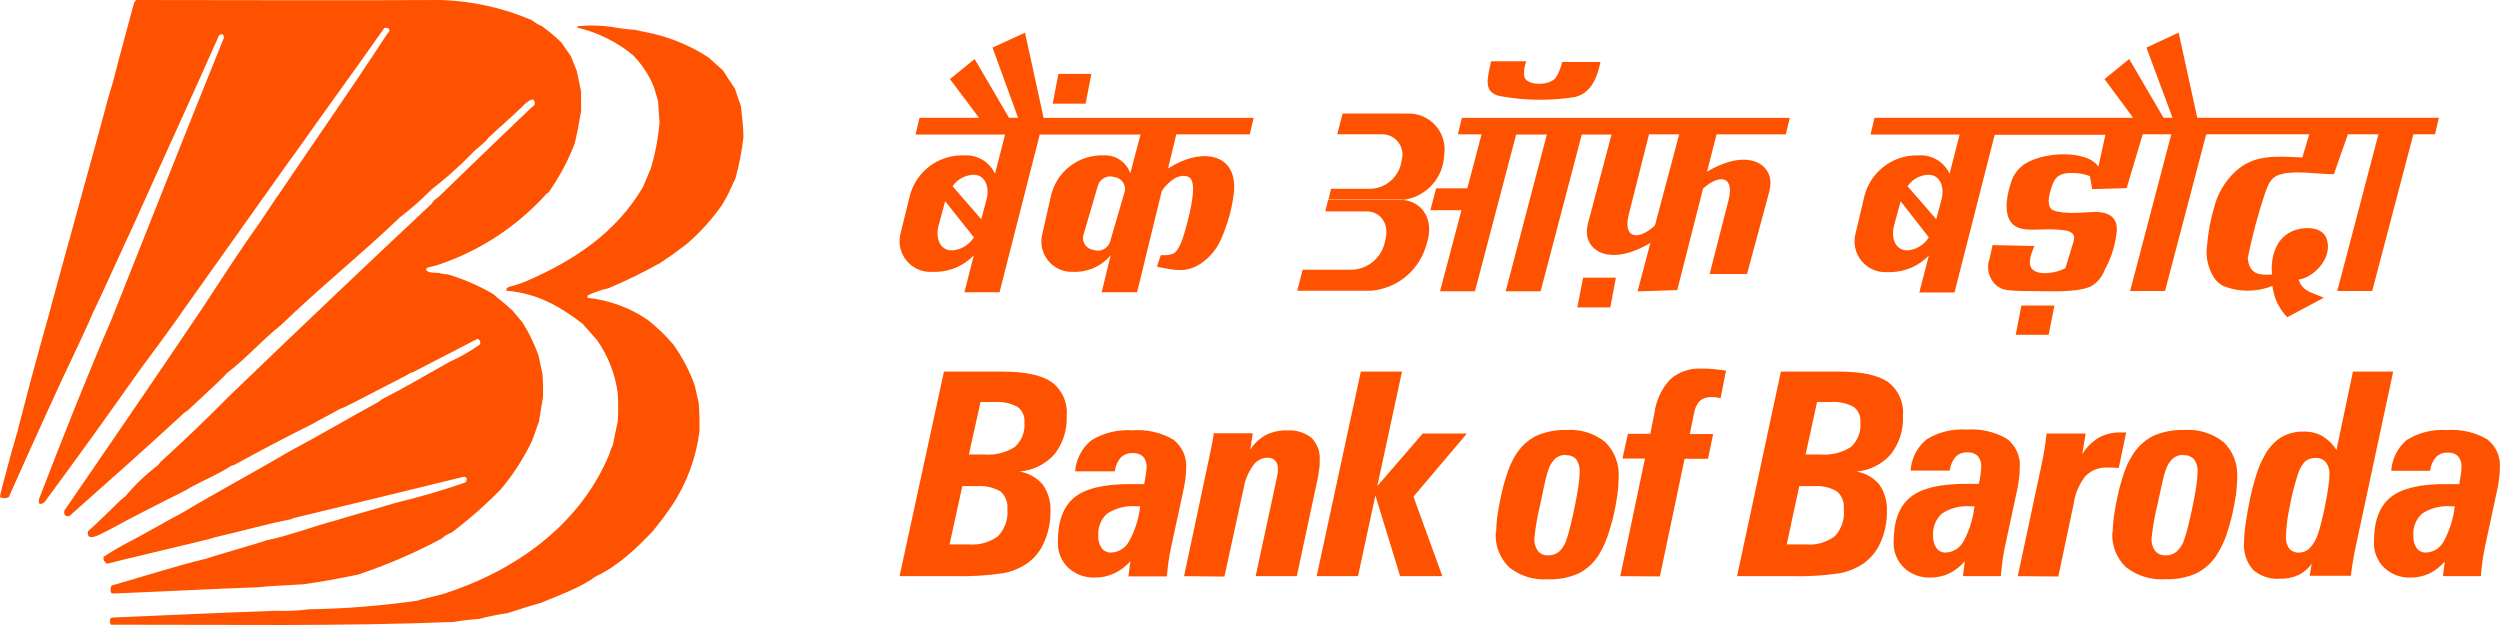 <svg width="192" height="48" viewBox="0 0 192 48" fill="none" xmlns="http://www.w3.org/2000/svg">
<path d="M74.412 34.905H75.564C76.401 34.977 77.238 34.772 77.948 34.322C78.208 34.083 78.409 33.787 78.536 33.457C78.662 33.128 78.71 32.773 78.676 32.421C78.696 32.194 78.656 31.965 78.561 31.757C78.465 31.549 78.317 31.37 78.132 31.237C77.574 30.951 76.948 30.826 76.323 30.876H75.304L74.412 34.898V34.905ZM72.926 41.81H74.368C75.181 41.886 75.994 41.661 76.652 41.176C76.913 40.898 77.113 40.567 77.236 40.206C77.359 39.844 77.404 39.46 77.366 39.079C77.392 38.829 77.356 38.575 77.263 38.342C77.169 38.108 77.02 37.9 76.829 37.736C76.27 37.419 75.628 37.28 74.988 37.337H73.906L72.926 41.81ZM69.086 44.249L72.496 28.538H76.924C78.701 28.538 79.979 28.798 80.757 29.336C81.156 29.633 81.473 30.026 81.677 30.48C81.88 30.933 81.965 31.432 81.921 31.927C81.975 32.991 81.645 34.039 80.991 34.879C80.298 35.655 79.333 36.134 78.296 36.216C78.996 36.322 79.633 36.68 80.087 37.223C80.507 37.822 80.714 38.545 80.675 39.276C80.686 40.087 80.522 40.891 80.194 41.632C79.913 42.297 79.453 42.869 78.866 43.286C78.293 43.666 77.646 43.921 76.968 44.033C75.77 44.205 74.559 44.277 73.35 44.249H69.086ZM86.798 43.115C86.448 43.514 86.017 43.834 85.533 44.052C85.078 44.259 84.584 44.363 84.085 44.356C83.707 44.371 83.33 44.31 82.976 44.177C82.622 44.044 82.298 43.843 82.022 43.584C81.761 43.329 81.556 43.022 81.422 42.682C81.288 42.342 81.228 41.978 81.244 41.613C81.244 40.03 81.666 38.894 82.509 38.205C83.353 37.517 84.782 37.175 86.798 37.179H87.431H87.874C87.943 36.831 87.987 36.545 88.013 36.355C88.037 36.209 88.054 36.06 88.063 35.912C88.087 35.606 87.989 35.303 87.791 35.069C87.68 34.972 87.551 34.897 87.411 34.851C87.271 34.804 87.123 34.786 86.975 34.797C86.809 34.789 86.642 34.816 86.487 34.876C86.331 34.936 86.189 35.028 86.071 35.145C85.819 35.443 85.663 35.809 85.622 36.197H82.573C82.605 35.732 82.735 35.278 82.953 34.866C83.171 34.454 83.472 34.091 83.838 33.802C84.769 33.238 85.851 32.975 86.937 33.049C88.038 32.959 89.141 33.204 90.1 33.752C90.44 34.01 90.709 34.349 90.883 34.739C91.056 35.129 91.129 35.556 91.094 35.982C91.092 36.27 91.071 36.558 91.03 36.843C90.986 37.16 90.923 37.477 90.847 37.831L89.936 42.044C89.854 42.418 89.79 42.785 89.74 43.153C89.689 43.52 89.645 43.888 89.62 44.268H86.665L86.811 43.134L86.798 43.115ZM87.564 38.883H87.285C86.502 38.818 85.718 39.009 85.052 39.428C84.808 39.639 84.616 39.905 84.494 40.205C84.372 40.504 84.323 40.828 84.35 41.151C84.327 41.486 84.419 41.819 84.609 42.095C84.692 42.206 84.8 42.295 84.924 42.355C85.049 42.414 85.186 42.443 85.324 42.437C85.617 42.428 85.902 42.34 86.149 42.183C86.396 42.026 86.596 41.805 86.729 41.544C87.179 40.72 87.463 39.816 87.564 38.883ZM90.935 44.249L92.839 35.279C92.941 34.816 93.016 34.43 93.08 34.126C93.143 33.821 93.181 33.53 93.219 33.277H96.211L96.015 34.544C96.312 34.069 96.726 33.679 97.217 33.41C97.725 33.158 98.288 33.036 98.855 33.055C99.526 33.009 100.191 33.212 100.721 33.625C100.941 33.847 101.111 34.113 101.22 34.406C101.33 34.698 101.375 35.011 101.354 35.323C101.354 35.595 101.354 35.855 101.303 36.089C101.279 36.326 101.241 36.56 101.189 36.792L99.595 44.249H96.433L98.046 36.767C98.09 36.552 98.121 36.381 98.14 36.26C98.147 36.174 98.147 36.087 98.14 36.001C98.15 35.886 98.136 35.772 98.1 35.663C98.064 35.554 98.007 35.453 97.932 35.367C97.848 35.288 97.748 35.227 97.639 35.19C97.53 35.153 97.414 35.14 97.299 35.152C97.081 35.162 96.869 35.225 96.681 35.336C96.492 35.446 96.333 35.6 96.217 35.785C95.862 36.281 95.624 36.85 95.522 37.451L94.035 44.28L90.935 44.249ZM101.12 44.249L104.511 28.538H107.673L105.776 37.331L109.268 33.296H112.658L108.553 38.142L110.773 44.249H107.528L105.63 38.047L104.295 44.249H101.12ZM114.904 40.872C114.909 40.469 114.939 40.068 114.992 39.669C115.062 39.206 115.151 38.687 115.271 38.123C115.401 37.5 115.57 36.887 115.777 36.286C115.923 35.844 116.116 35.419 116.352 35.019C116.729 34.371 117.279 33.843 117.94 33.492C118.687 33.155 119.501 32.994 120.319 33.023C121.393 32.946 122.456 33.281 123.292 33.961C123.647 34.316 123.922 34.744 124.098 35.215C124.273 35.686 124.346 36.19 124.31 36.691C124.309 37.094 124.281 37.496 124.228 37.895C124.171 38.338 124.089 38.826 123.975 39.352C123.838 39.969 123.667 40.578 123.463 41.176C123.303 41.636 123.099 42.079 122.855 42.5C122.482 43.147 121.934 43.674 121.274 44.021C120.53 44.359 119.718 44.52 118.902 44.489C117.82 44.571 116.747 44.241 115.897 43.565C115.542 43.216 115.267 42.795 115.09 42.331C114.913 41.866 114.839 41.368 114.872 40.872H114.904ZM120.256 34.936C119.957 34.924 119.666 35.026 119.439 35.221C119.182 35.475 118.994 35.792 118.895 36.14C118.845 36.267 118.788 36.469 118.712 36.773C118.636 37.078 118.573 37.407 118.503 37.73C118.465 37.945 118.396 38.243 118.313 38.636C118.093 39.523 117.934 40.425 117.839 41.335C117.814 41.684 117.91 42.031 118.111 42.316C118.21 42.431 118.334 42.52 118.474 42.579C118.613 42.637 118.764 42.662 118.914 42.652C119.22 42.657 119.516 42.551 119.749 42.355C120.016 42.096 120.212 41.773 120.319 41.417C120.401 41.183 120.502 40.828 120.616 40.359C120.73 39.89 120.85 39.352 120.97 38.756C121.091 38.161 121.166 37.717 121.23 37.287C121.281 36.94 121.311 36.591 121.318 36.241C121.342 35.9 121.251 35.561 121.059 35.279C120.958 35.167 120.833 35.081 120.694 35.026C120.555 34.971 120.405 34.949 120.256 34.962V34.936ZM124.437 44.249L126.335 35.215H124.608L125.019 33.315H126.746L127.062 31.699C127.192 30.737 127.617 29.839 128.277 29.127C128.931 28.561 129.778 28.268 130.643 28.31C130.965 28.31 131.275 28.31 131.604 28.348C131.933 28.386 132.237 28.412 132.559 28.462L132.142 30.572L131.705 30.502C131.604 30.494 131.503 30.494 131.402 30.502C131.091 30.483 130.785 30.585 130.548 30.787C130.31 31.046 130.156 31.37 130.105 31.718L129.776 33.334H131.572L131.174 35.234H129.377L127.48 44.268L124.437 44.249ZM138.67 34.905H139.809C140.636 34.973 141.462 34.769 142.162 34.322C142.418 34.081 142.616 33.785 142.74 33.455C142.864 33.126 142.911 32.772 142.877 32.421C142.897 32.195 142.859 31.967 142.766 31.759C142.673 31.552 142.528 31.372 142.345 31.237C141.794 30.952 141.174 30.827 140.555 30.876H139.549L138.67 34.905ZM137.202 41.81H138.67C139.473 41.887 140.276 41.661 140.922 41.176C141.178 40.895 141.372 40.563 141.49 40.202C141.607 39.84 141.647 39.457 141.605 39.079C141.63 38.829 141.594 38.577 141.502 38.343C141.41 38.11 141.263 37.902 141.074 37.736C140.524 37.421 139.89 37.282 139.258 37.337H138.183L137.221 41.81H137.202ZM133.407 44.249L136.772 28.538H141.2C142.953 28.538 144.218 28.798 144.996 29.336C145.391 29.635 145.704 30.03 145.906 30.483C146.107 30.936 146.19 31.433 146.147 31.927C146.203 32.99 145.875 34.038 145.224 34.879C144.546 35.655 143.592 36.134 142.567 36.216C143.261 36.322 143.892 36.68 144.338 37.223C144.751 37.825 144.953 38.547 144.914 39.276C144.923 40.086 144.762 40.889 144.439 41.632C144.157 42.299 143.692 42.872 143.098 43.286C142.54 43.663 141.908 43.918 141.245 44.033C140.064 44.206 138.87 44.278 137.677 44.249H133.407ZM150.885 43.115C150.551 43.507 150.14 43.826 149.677 44.052C149.229 44.259 148.741 44.363 148.247 44.356C147.873 44.371 147.5 44.31 147.15 44.177C146.8 44.044 146.481 43.843 146.21 43.584C145.95 43.328 145.746 43.021 145.612 42.681C145.478 42.342 145.417 41.978 145.432 41.613C145.432 40.03 145.854 38.894 146.697 38.205C147.539 37.508 148.949 37.16 150.91 37.16H151.543H151.98C152.049 36.812 152.093 36.526 152.119 36.336C152.14 36.177 152.153 36.016 152.157 35.855C152.179 35.55 152.084 35.249 151.891 35.012C151.781 34.915 151.653 34.84 151.514 34.793C151.375 34.746 151.228 34.728 151.081 34.74C150.917 34.733 150.752 34.76 150.599 34.82C150.445 34.88 150.306 34.972 150.189 35.088C149.938 35.385 149.783 35.752 149.747 36.14H146.735C146.763 35.677 146.886 35.226 147.097 34.813C147.309 34.401 147.603 34.037 147.963 33.745C148.878 33.181 149.946 32.918 151.018 32.992C152.1 32.909 153.182 33.154 154.124 33.695C154.469 33.956 154.742 34.302 154.916 34.699C155.09 35.096 155.159 35.531 155.117 35.963C155.116 36.251 155.095 36.539 155.054 36.824C155.012 37.156 154.952 37.486 154.877 37.812L153.972 42.025C153.896 42.399 153.827 42.766 153.782 43.134C153.738 43.501 153.694 43.868 153.662 44.249H150.752L150.898 43.115H150.885ZM151.638 38.883H151.36C150.586 38.819 149.813 39.01 149.158 39.428C148.916 39.641 148.727 39.907 148.606 40.206C148.485 40.506 148.436 40.829 148.462 41.151C148.443 41.486 148.534 41.817 148.722 42.095C148.802 42.205 148.908 42.294 149.03 42.354C149.153 42.413 149.288 42.442 149.424 42.437C149.715 42.427 149.997 42.339 150.242 42.181C150.487 42.024 150.685 41.804 150.816 41.544C151.258 40.718 151.537 39.815 151.638 38.883ZM154.965 44.249L156.787 35.709C156.876 35.297 156.952 34.892 157.015 34.487C157.078 34.081 157.141 33.682 157.179 33.296H160.178L159.918 34.879C160.233 34.362 160.667 33.928 161.184 33.612C161.688 33.338 162.255 33.2 162.828 33.213H163.119H163.29L162.721 35.937H162.658C162.401 35.913 162.143 35.905 161.886 35.912C161.573 35.891 161.258 35.937 160.964 36.046C160.67 36.155 160.402 36.325 160.178 36.545C159.681 37.171 159.361 37.92 159.254 38.712L158.078 44.274L154.965 44.249ZM162.253 40.872C162.257 40.469 162.289 40.067 162.348 39.669C162.411 39.206 162.506 38.687 162.626 38.123C162.761 37.501 162.932 36.888 163.138 36.286C163.287 35.842 163.487 35.417 163.733 35.019C164.113 34.368 164.67 33.838 165.34 33.492C166.099 33.154 166.926 32.994 167.756 33.023C168.846 32.943 169.926 33.278 170.78 33.961C171.14 34.313 171.42 34.74 171.599 35.212C171.778 35.683 171.852 36.188 171.817 36.691C171.812 37.094 171.785 37.495 171.735 37.895C171.672 38.338 171.59 38.826 171.476 39.352C171.334 39.968 171.161 40.577 170.957 41.176C170.789 41.635 170.577 42.076 170.324 42.494C169.941 43.141 169.384 43.667 168.718 44.014C167.961 44.354 167.136 44.514 166.308 44.483C165.216 44.561 164.134 44.232 163.271 43.558C162.911 43.213 162.631 42.793 162.45 42.328C162.27 41.863 162.194 41.364 162.227 40.866L162.253 40.872ZM167.693 34.936C167.391 34.924 167.095 35.026 166.864 35.221C166.602 35.473 166.412 35.79 166.314 36.14C166.236 36.346 166.174 36.558 166.13 36.773C166.061 37.059 165.985 37.407 165.915 37.73C165.871 37.945 165.808 38.243 165.719 38.636C165.498 39.523 165.337 40.425 165.238 41.335C165.215 41.684 165.313 42.031 165.517 42.316C165.619 42.431 165.745 42.52 165.886 42.578C166.028 42.636 166.18 42.662 166.333 42.652C166.64 42.659 166.939 42.553 167.174 42.355C167.449 42.1 167.65 41.776 167.756 41.417C167.877 41.07 167.979 40.717 168.06 40.359C168.18 39.884 168.3 39.352 168.42 38.756C168.541 38.161 168.623 37.717 168.686 37.287C168.737 36.94 168.767 36.591 168.775 36.241C168.8 35.899 168.706 35.559 168.509 35.279C168.406 35.167 168.279 35.081 168.137 35.026C167.996 34.971 167.844 34.949 167.693 34.962V34.936ZM177.814 35.171C177.514 35.159 177.221 35.266 176.998 35.468C176.733 35.781 176.541 36.149 176.435 36.545C176.17 37.399 175.958 38.269 175.803 39.149C175.66 39.835 175.579 40.533 175.562 41.233C175.538 41.554 175.628 41.872 175.815 42.133C175.911 42.238 176.028 42.319 176.16 42.372C176.291 42.425 176.433 42.447 176.574 42.437C176.854 42.439 177.124 42.337 177.333 42.152C177.594 41.89 177.799 41.577 177.934 41.233C178.055 40.919 178.156 40.597 178.238 40.27C178.346 39.865 178.453 39.383 178.567 38.839C178.681 38.294 178.757 37.806 178.814 37.407C178.864 37.088 178.894 36.767 178.902 36.444C178.925 36.104 178.826 35.768 178.624 35.494C178.526 35.384 178.404 35.298 178.269 35.242C178.133 35.186 177.986 35.162 177.839 35.171H177.814ZM177.599 43.203C177.341 43.603 176.983 43.928 176.562 44.147C176.106 44.357 175.608 44.459 175.107 44.445C174.731 44.475 174.354 44.429 173.996 44.31C173.639 44.192 173.309 44.003 173.026 43.755C172.526 43.166 172.28 42.403 172.342 41.632C172.352 41.151 172.394 40.67 172.469 40.194C172.551 39.618 172.659 38.978 172.804 38.294C172.943 37.637 173.117 36.988 173.323 36.349C173.47 35.88 173.667 35.427 173.911 35C174.204 34.429 174.64 33.945 175.176 33.593C175.703 33.284 176.306 33.129 176.916 33.144C177.413 33.131 177.906 33.246 178.346 33.479C178.791 33.748 179.166 34.12 179.44 34.563L180.705 28.538H183.798L180.813 42.475C180.77 42.703 180.726 42.963 180.68 43.254C180.636 43.545 180.585 43.888 180.547 44.223H177.384L177.555 43.178L177.599 43.203ZM187.765 43.115C187.433 43.507 187.024 43.826 186.563 44.052C186.114 44.258 185.626 44.362 185.133 44.356C184.758 44.371 184.384 44.31 184.033 44.177C183.683 44.044 183.362 43.842 183.09 43.584C182.83 43.328 182.628 43.02 182.495 42.681C182.362 42.341 182.302 41.978 182.318 41.613C182.318 40.03 182.74 38.894 183.583 38.205C184.427 37.517 185.831 37.175 187.796 37.179H188.429H188.872C188.935 36.831 188.979 36.545 189.005 36.355C189.026 36.196 189.039 36.035 189.043 35.874C189.065 35.569 188.97 35.268 188.777 35.031C188.668 34.934 188.541 34.859 188.403 34.812C188.265 34.766 188.119 34.748 187.973 34.759C187.809 34.751 187.644 34.778 187.49 34.838C187.337 34.898 187.197 34.99 187.082 35.107C186.83 35.405 186.673 35.771 186.632 36.159H183.647C183.673 35.702 183.794 35.255 184.001 34.846C184.208 34.437 184.496 34.076 184.849 33.783C185.766 33.219 186.836 32.956 187.91 33.03C188.99 32.948 190.07 33.193 191.01 33.733C191.347 33.992 191.614 34.332 191.785 34.722C191.957 35.112 192.027 35.538 191.99 35.963C191.986 36.251 191.963 36.539 191.921 36.824C191.879 37.156 191.819 37.486 191.744 37.812L190.839 42.025C190.763 42.399 190.7 42.766 190.649 43.134C190.599 43.501 190.561 43.868 190.529 44.249H187.619L187.758 43.115H187.765ZM188.524 38.883H188.245C187.47 38.819 186.695 39.01 186.038 39.428C185.796 39.641 185.608 39.908 185.488 40.207C185.368 40.506 185.32 40.83 185.348 41.151C185.327 41.485 185.415 41.817 185.601 42.095C185.683 42.205 185.79 42.294 185.913 42.354C186.037 42.413 186.173 42.442 186.31 42.437C186.6 42.427 186.882 42.339 187.125 42.182C187.369 42.024 187.566 41.804 187.695 41.544C188.14 40.719 188.421 39.815 188.524 38.883Z" fill="#FF5200"/>
<path fill-rule="evenodd" clip-rule="evenodd" d="M70.616 9.046H75.19L72.957 6.074L74.854 4.535L77.492 9.046H78.188L76.227 3.655L78.719 2.508L80.149 9.052H96.28L95.983 10.319H90.34L89.707 12.941C92.238 11.301 95.04 11.719 94.768 14.747C94.626 15.999 94.291 17.221 93.775 18.37C93.441 19.146 92.886 19.807 92.181 20.271C91.118 20.936 90.283 20.765 89.189 20.55C88.841 20.486 88.822 20.55 88.942 20.207L89.1 19.745C89.17 19.561 89.144 19.593 89.334 19.593C89.587 19.612 89.842 19.578 90.081 19.492C90.479 19.308 90.77 18.592 90.992 17.794C91.213 16.996 91.928 14.531 91.485 13.778C91.289 13.448 90.745 13.41 90.22 13.695C89.826 13.944 89.488 14.272 89.227 14.658L87.329 22.444H84.609L85.298 19.612C84.977 19.992 84.581 20.3 84.134 20.518C83.688 20.736 83.201 20.859 82.705 20.879H82.414C82.042 20.896 81.671 20.823 81.333 20.667C80.995 20.511 80.699 20.276 80.47 19.982C80.241 19.688 80.086 19.344 80.016 18.977C79.948 18.611 79.967 18.234 80.073 17.876L80.737 14.943C80.951 14.109 81.428 13.366 82.097 12.823C82.766 12.282 83.591 11.97 84.451 11.934H84.742C85.188 11.905 85.632 12.024 86.004 12.273C86.377 12.521 86.658 12.885 86.804 13.309L87.595 10.332H79.852L76.765 22.444H74.064L74.791 19.612C74.036 20.39 73.009 20.845 71.925 20.879H71.622C71.243 20.906 70.864 20.842 70.515 20.692C70.166 20.541 69.859 20.309 69.619 20.014C69.379 19.72 69.213 19.372 69.136 19C69.058 18.628 69.071 18.242 69.174 17.876L69.901 14.931C70.146 14.086 70.652 13.341 71.347 12.802C72.041 12.264 72.888 11.96 73.766 11.934H74.07C74.558 11.905 75.043 12.025 75.462 12.277C75.881 12.529 76.214 12.902 76.417 13.347L77.189 10.332H70.312L70.616 9.065V9.046ZM74.639 13.423H74.785C75.607 13.423 76.05 14.303 75.753 15.374L75.36 16.837L73.159 14.303C73.327 14.058 73.546 13.852 73.802 13.701C74.058 13.55 74.344 13.457 74.639 13.429V13.423ZM74.823 18.174C74.656 18.463 74.423 18.709 74.144 18.891C73.865 19.074 73.547 19.188 73.216 19.226H73.064C72.242 19.226 71.799 18.345 72.096 17.274L72.59 15.456L74.791 18.225V18.174H74.823ZM81.288 5.675H83.818L83.375 7.962H80.845L81.288 5.675ZM85.621 13.607C85.743 13.625 85.86 13.668 85.965 13.732C86.07 13.797 86.16 13.882 86.232 13.982C86.303 14.083 86.354 14.197 86.38 14.317C86.407 14.438 86.409 14.562 86.386 14.684L85.235 18.63C85.136 18.869 84.95 19.06 84.715 19.165C84.479 19.27 84.213 19.28 83.97 19.194C83.847 19.177 83.73 19.136 83.623 19.072C83.517 19.009 83.425 18.925 83.352 18.825C83.278 18.725 83.226 18.611 83.197 18.491C83.169 18.37 83.165 18.245 83.186 18.123L84.343 14.17C84.441 13.931 84.627 13.739 84.862 13.633C85.098 13.528 85.365 13.519 85.608 13.607H85.621ZM107.761 15.349C108.547 15.254 109.279 14.901 109.844 14.345C110.408 13.789 110.772 13.062 110.88 12.276L110.924 11.839C110.977 11.44 110.942 11.033 110.822 10.648C110.701 10.264 110.497 9.91 110.225 9.613C109.953 9.316 109.619 9.082 109.247 8.928C108.875 8.774 108.473 8.704 108.071 8.722H103.112L102.701 10.312H106.104C106.346 10.305 106.586 10.353 106.806 10.455C107.026 10.556 107.219 10.708 107.37 10.898C107.521 11.087 107.626 11.309 107.677 11.546C107.727 11.783 107.721 12.029 107.66 12.264L107.603 12.542C107.486 13.079 107.195 13.563 106.775 13.917C106.355 14.271 105.83 14.476 105.282 14.5H102.226L102.03 15.311H107.723L107.761 15.349ZM107.711 15.349C109.286 15.488 110.127 16.901 109.608 18.605L109.463 19.067C109.161 19.963 108.602 20.751 107.857 21.331C107.111 21.911 106.211 22.259 105.269 22.33H99.633L100.044 20.714H103.922C104.496 20.671 105.042 20.445 105.479 20.069C105.916 19.692 106.221 19.186 106.351 18.624L106.42 18.326C106.68 17.173 106.022 16.236 104.946 16.236H101.783L101.998 15.342H107.635L107.711 15.349ZM112.291 9.052H137.455L137.151 10.319H131.831L131.104 13.182C133.488 11.763 135.203 12.156 135.772 13.226C136.164 13.961 135.892 14.658 135.696 15.399L134.172 21.044H131.3L132.691 15.608C133.324 13.455 132.059 13.341 130.794 14.481L128.814 22.279L125.765 22.38L126.751 18.655C124.36 20.081 122.646 19.694 122.07 18.624C121.678 17.883 121.95 17.186 122.146 16.445L123.766 10.332H121.482L118.319 22.368H115.637L118.8 10.332H116.44L113.277 22.368H110.595L112.24 16.141H109.855L110.292 14.462H112.689L113.783 10.319H111.968L112.272 9.052H112.291ZM128.997 10.319H126.644L125.151 16.223C124.518 18.402 125.828 18.497 127.099 17.319L128.953 10.351L128.997 10.319ZM121.571 21.323H124.101L123.671 23.609H121.14L121.583 21.323H121.571ZM114.53 4.706H117.212C117.092 5.017 116.934 5.758 117.155 6.062C117.541 6.594 118.977 6.556 119.477 5.986C119.709 5.609 119.876 5.196 119.97 4.763H122.918C122.646 6.03 122.172 7.164 120.944 7.455C119.056 7.751 117.132 7.729 115.251 7.392C113.828 7.113 114.271 5.941 114.505 4.744L114.53 4.706ZM143.958 9.046H163.827L161.626 6.074L163.523 4.535L166.161 9.046H166.851L164.846 3.655L167.319 2.502L168.749 9.046H187.309L187.011 10.312H185.348L182.185 22.349H179.502L182.665 10.312H180.318L179.243 13.379C178.104 13.379 176.485 13.113 175.397 13.328C174.473 13.505 174.284 13.961 173.98 14.753C173.424 16.413 172.972 18.105 172.626 19.821C172.74 20.955 173.341 21.164 174.486 21.088C174.385 19.98 174.651 18.421 175.966 17.794C176.852 17.369 178.383 17.338 178.705 18.389C179.167 19.884 177.611 21.348 176.536 21.468C176.82 22.368 177.504 22.45 178.471 22.862L175.663 24.363C175.025 23.711 174.624 22.863 174.524 21.956C173.306 22.445 171.947 22.445 170.729 21.956C170.448 21.808 170.211 21.59 170.039 21.323C169.572 20.596 169.381 19.726 169.501 18.871C169.581 17.873 169.763 16.886 170.045 15.925C170.316 14.863 170.888 13.902 171.69 13.157C173.101 11.89 174.587 11.985 176.82 12.093L177.352 10.312H169.438L166.275 22.349H163.593L166.756 10.312H164.561L163.327 14.449L160.683 14.525L160.5 13.524C159.894 13.3 159.242 13.23 158.602 13.322C157.856 13.461 157.704 13.911 157.495 14.588C157.286 15.266 157.223 15.97 157.723 16.16C158.551 16.476 159.975 16.312 160.848 16.274C161.955 16.274 162.638 16.679 162.568 17.75C162.464 18.807 162.144 19.831 161.626 20.759C161.427 21.306 161.029 21.758 160.512 22.026C159.367 22.501 157.286 22.349 156.084 22.355C155.452 22.355 154.819 22.355 154.187 22.279C153.92 22.254 153.664 22.162 153.443 22.012C153.222 21.861 153.042 21.657 152.921 21.418C152.789 21.187 152.709 20.93 152.688 20.665C152.666 20.4 152.702 20.134 152.795 19.884L153.029 18.826L156.242 18.89C155.888 19.694 155.793 20.258 156.008 20.588C156.464 21.265 158.077 20.93 158.627 20.588L159.26 18.503C159.405 18.016 159.114 17.807 158.672 17.705C158.062 17.617 157.446 17.59 156.831 17.623C156.198 17.623 155.325 17.731 154.769 17.369C153.826 16.768 154.066 15.152 154.414 14.126C154.512 13.735 154.7 13.372 154.962 13.066C155.225 12.761 155.555 12.521 155.926 12.365C157.748 11.529 160.582 11.732 161.151 12.821L161.695 10.351H153.193L150.106 22.463H147.405L148.133 19.631C147.378 20.409 146.35 20.863 145.267 20.898H144.963C144.585 20.925 144.205 20.861 143.857 20.711C143.508 20.56 143.201 20.328 142.961 20.033C142.721 19.739 142.555 19.391 142.477 19.019C142.4 18.647 142.413 18.261 142.515 17.895L143.211 14.962C143.45 14.112 143.954 13.359 144.649 12.815C145.344 12.27 146.194 11.962 147.076 11.934H147.38C147.868 11.906 148.352 12.026 148.771 12.278C149.19 12.53 149.523 12.902 149.727 13.347L150.499 10.332H143.654L143.958 9.065V9.046ZM147.981 13.423H148.126C148.949 13.423 149.392 14.303 149.094 15.374L148.702 16.837L146.501 14.303C146.668 14.058 146.888 13.852 147.144 13.701C147.399 13.55 147.685 13.457 147.981 13.429V13.423ZM148.164 18.174C147.997 18.463 147.765 18.709 147.486 18.891C147.207 19.074 146.889 19.188 146.558 19.226H146.444C145.621 19.226 145.179 18.345 145.476 17.274L145.969 15.456L148.133 18.225L148.164 18.174ZM155.249 23.464H157.78L157.337 25.712H154.806L155.243 23.464H155.249Z" fill="#FF5200"/>
<path fill-rule="evenodd" clip-rule="evenodd" d="M57.099 10.488C56.981 11.565 56.778 12.63 56.491 13.674C55.883 15.008 55.883 15.008 55.445 15.751C54.675 16.853 53.77 17.854 52.751 18.729C51.753 19.491 51.753 19.491 50.689 20.203C49.403 20.925 48.077 21.572 46.717 22.14C46.165 22.26 45.63 22.446 45.123 22.695C45.123 22.828 45.123 22.828 45.123 22.871C46.79 23.048 48.387 23.636 49.77 24.583C50.479 25.149 51.133 25.781 51.723 26.471C52.403 27.43 52.952 28.477 53.353 29.583C53.456 30.034 53.553 30.479 53.657 30.923C53.724 31.648 53.724 32.367 53.724 33.092C53.469 35.147 52.743 37.115 51.601 38.841C50.883 39.852 50.883 39.852 50.172 40.754C48.955 42.045 47.435 43.501 45.792 44.244C44.576 45.139 42.97 45.7 41.596 46.278C40.732 46.522 39.82 46.82 38.956 47.094C38.22 47.198 37.491 47.346 36.773 47.539C36.128 47.577 35.486 47.652 34.851 47.764C26.153 48.118 17.292 47.965 8.515 47.978C8.43 47.795 8.363 47.533 8.594 47.429C12.785 47.253 17.012 47.052 21.209 46.906C22.047 46.939 22.888 46.903 23.72 46.796C26.509 46.749 29.292 46.528 32.053 46.132C32.217 46.053 32.965 45.907 34.072 45.608C39.546 43.842 44.485 40.376 46.772 34.943C46.849 34.677 46.948 34.418 47.07 34.17C47.191 33.561 47.313 32.952 47.447 32.342C47.488 31.642 47.488 30.941 47.447 30.241C47.26 28.759 46.713 27.345 45.853 26.124C45.476 25.697 45.099 25.277 44.734 24.857C42.91 23.456 41.17 22.512 38.877 22.323C38.877 22.146 38.932 22.122 39.084 22.031C39.548 21.921 40.001 21.772 40.44 21.586C44.09 20.002 47.313 17.877 49.369 14.38C49.572 13.909 49.774 13.434 49.977 12.955C50.329 11.791 50.556 10.592 50.652 9.38C50.608 8.848 50.571 8.312 50.543 7.772C50.433 7.425 50.33 7.071 50.233 6.718C49.86 5.784 49.304 4.935 48.596 4.221C47.355 3.205 45.899 2.486 44.339 2.12C44.334 2.083 44.334 2.046 44.339 2.01C45.218 1.925 46.104 1.943 46.978 2.065C47.565 2.178 48.158 2.253 48.755 2.29L50.16 2.589C51.674 2.945 53.115 3.564 54.417 4.416C54.782 4.751 55.147 5.08 55.518 5.403C55.828 5.884 56.126 6.347 56.448 6.816C56.588 7.272 56.746 7.717 56.905 8.162C56.99 8.935 57.081 9.703 57.099 10.495V10.488ZM44.643 8.454C44.369 10.007 44.369 10.007 44.144 11.006C43.632 12.345 42.954 13.614 42.125 14.783L42.003 14.85C39.703 17.417 36.765 19.329 33.488 20.392C32.825 20.55 32.825 20.55 32.746 20.605V20.764C32.965 20.983 33.397 20.94 33.689 20.953C33.904 21.02 34.127 21.056 34.352 21.062C35.586 21.424 36.77 21.935 37.88 22.585C37.971 22.695 38.488 23.06 39.358 23.846C39.613 24.162 39.868 24.455 40.124 24.759C40.632 25.559 41.047 26.416 41.359 27.311C41.456 27.78 41.553 28.249 41.657 28.7C41.705 29.308 41.719 29.918 41.699 30.527C41.59 31.173 41.48 31.806 41.377 32.44C41.213 32.818 41.146 33.116 40.848 33.883C40.211 35.208 39.412 36.447 38.47 37.574C37.288 38.782 36.018 39.897 34.668 40.912C34.392 41.005 34.138 41.156 33.926 41.357C31.861 42.468 29.704 43.397 27.479 44.134C26.08 44.42 24.688 44.688 23.264 44.877C20.649 45.017 20.649 45.017 19.907 45.097C17.608 45.164 8.722 45.608 8.57 45.578C8.516 45.485 8.488 45.38 8.488 45.273C8.488 45.166 8.516 45.061 8.57 44.969C10.948 44.299 13.381 43.501 15.814 42.91C16.014 42.819 20.071 41.655 20.473 41.497C22.297 41.119 24.079 40.413 25.873 39.944C26.275 39.798 28.422 39.213 30.423 38.61C32.187 38.19 34.072 37.635 35.769 37.044C35.828 36.944 35.852 36.825 35.836 36.709L35.702 36.612C35.532 36.612 33.239 37.221 22.504 39.798C22.461 39.827 22.417 39.854 22.37 39.877C20.393 40.254 18.417 40.833 16.458 41.278L15.996 41.418C8.515 43.209 8.515 43.209 8.375 43.276H8.162C8.01 43.075 7.919 43.044 7.955 42.764C8.586 42.349 9.238 41.967 9.908 41.619C10.261 41.467 13.667 39.53 14.007 39.377C16.714 37.757 19.536 36.259 22.248 34.657C24.535 33.439 26.828 32.093 29.115 30.838C29.194 30.777 29.273 30.722 29.346 30.655C31.092 29.772 32.789 28.761 34.498 27.805C35.319 27.438 36.101 26.991 36.834 26.471C36.862 26.432 36.881 26.387 36.887 26.34C36.894 26.292 36.888 26.244 36.87 26.199C36.852 26.154 36.823 26.115 36.786 26.085C36.749 26.054 36.704 26.034 36.657 26.026C35.009 26.879 33.367 27.738 31.724 28.578C31.536 28.63 31.358 28.717 31.201 28.834C26.5 31.27 26.5 31.27 26.111 31.404C25.575 31.721 24.158 32.434 24.037 32.537C21.993 33.554 19.943 34.633 17.954 35.723C17.893 35.742 17.83 35.756 17.766 35.765C16.665 36.502 15.333 36.984 14.202 37.69C12.243 38.665 10.236 39.676 8.302 40.736C8.083 40.79 6.587 41.82 6.751 40.809C7.438 40.2 8.126 39.511 8.813 38.853C9.065 38.582 9.339 38.334 9.634 38.11C10.377 37.223 11.218 36.422 12.14 35.723C12.195 35.644 12.262 35.571 12.329 35.479C14.153 33.822 15.935 32.111 17.657 30.369C22.778 25.439 27.933 20.54 33.123 15.672C33.263 15.457 33.447 15.276 33.665 15.142C36.815 12.096 37.016 11.883 40.738 8.332C40.981 8.143 40.981 8.143 41.073 8.009C41.073 7.4 40.72 7.674 40.386 7.918C39.467 8.844 38.47 9.672 37.527 10.562C37.168 11.061 36.535 11.432 36.116 11.92C35.185 12.863 34.191 13.742 33.142 14.551C32.382 15.322 31.569 16.038 30.709 16.695C27.759 19.527 24.535 22.104 21.586 24.96C20.144 26.093 18.903 27.537 17.438 28.645C17.048 29.072 17.048 29.072 14.445 31.502C14.342 31.569 14.257 31.636 14.165 31.691C11.258 34.377 8.278 37.02 5.316 39.645C4.993 39.645 4.902 39.566 4.939 39.219C8.485 34.048 12.049 28.864 15.552 23.651C16.975 21.495 18.38 19.284 19.889 17.182C20.953 15.605 21.044 15.428 21.421 14.916C24.158 10.842 27.035 6.755 29.717 2.631C30.04 2.308 29.948 2.101 29.517 2.144C27.285 5.342 24.937 8.527 22.68 11.743C22.303 12.218 21.573 13.296 13.953 23.992C13.788 24.284 11.045 28.024 10.851 28.255C8.418 31.697 5.936 35.163 3.43 38.549C3.297 38.653 3.163 38.762 2.992 38.653V38.342C4.781 33.682 6.642 28.998 8.618 24.4C11.471 17.243 14.299 10.05 17.194 2.905C17.198 2.802 17.16 2.701 17.091 2.625C17.04 2.621 16.99 2.629 16.943 2.647C16.895 2.664 16.852 2.692 16.817 2.729C14.621 7.681 12.335 12.626 10.127 17.566C10.042 17.688 7.694 22.902 7.043 24.229C6.757 24.93 6.526 25.356 6.222 26.057C4.306 30.058 2.494 34.109 0.675 38.177C0.571 38.231 0.455 38.26 0.338 38.26C0.22 38.26 0.104 38.231 0 38.177C0.03 37.885 0.03 37.885 0.918 34.59C0.997 34.419 1.253 33.372 1.332 33.201C1.399 32.83 1.478 32.653 2.36 29.224C2.814 27.531 3.284 25.827 3.771 24.114C3.838 23.748 8.211 8.009 8.241 7.766C8.387 7.266 8.527 6.767 8.685 6.267C9.239 4.063 9.829 2.004 10.285 0.256C10.319 0.151 10.388 0.061 10.479 0C18.247 0 26.068 0.043 33.853 0C36.263 0.075 38.638 0.601 40.854 1.553C41.098 1.747 41.366 1.909 41.651 2.034C42.165 2.403 42.651 2.81 43.104 3.253C43.347 3.612 43.591 3.965 43.846 4.318C43.992 4.69 44.132 5.055 44.29 5.421C44.4 5.957 44.509 6.487 44.625 7.011C44.625 7.498 44.625 7.973 44.625 8.454H44.643Z" fill="#FF5200"/>
</svg>
